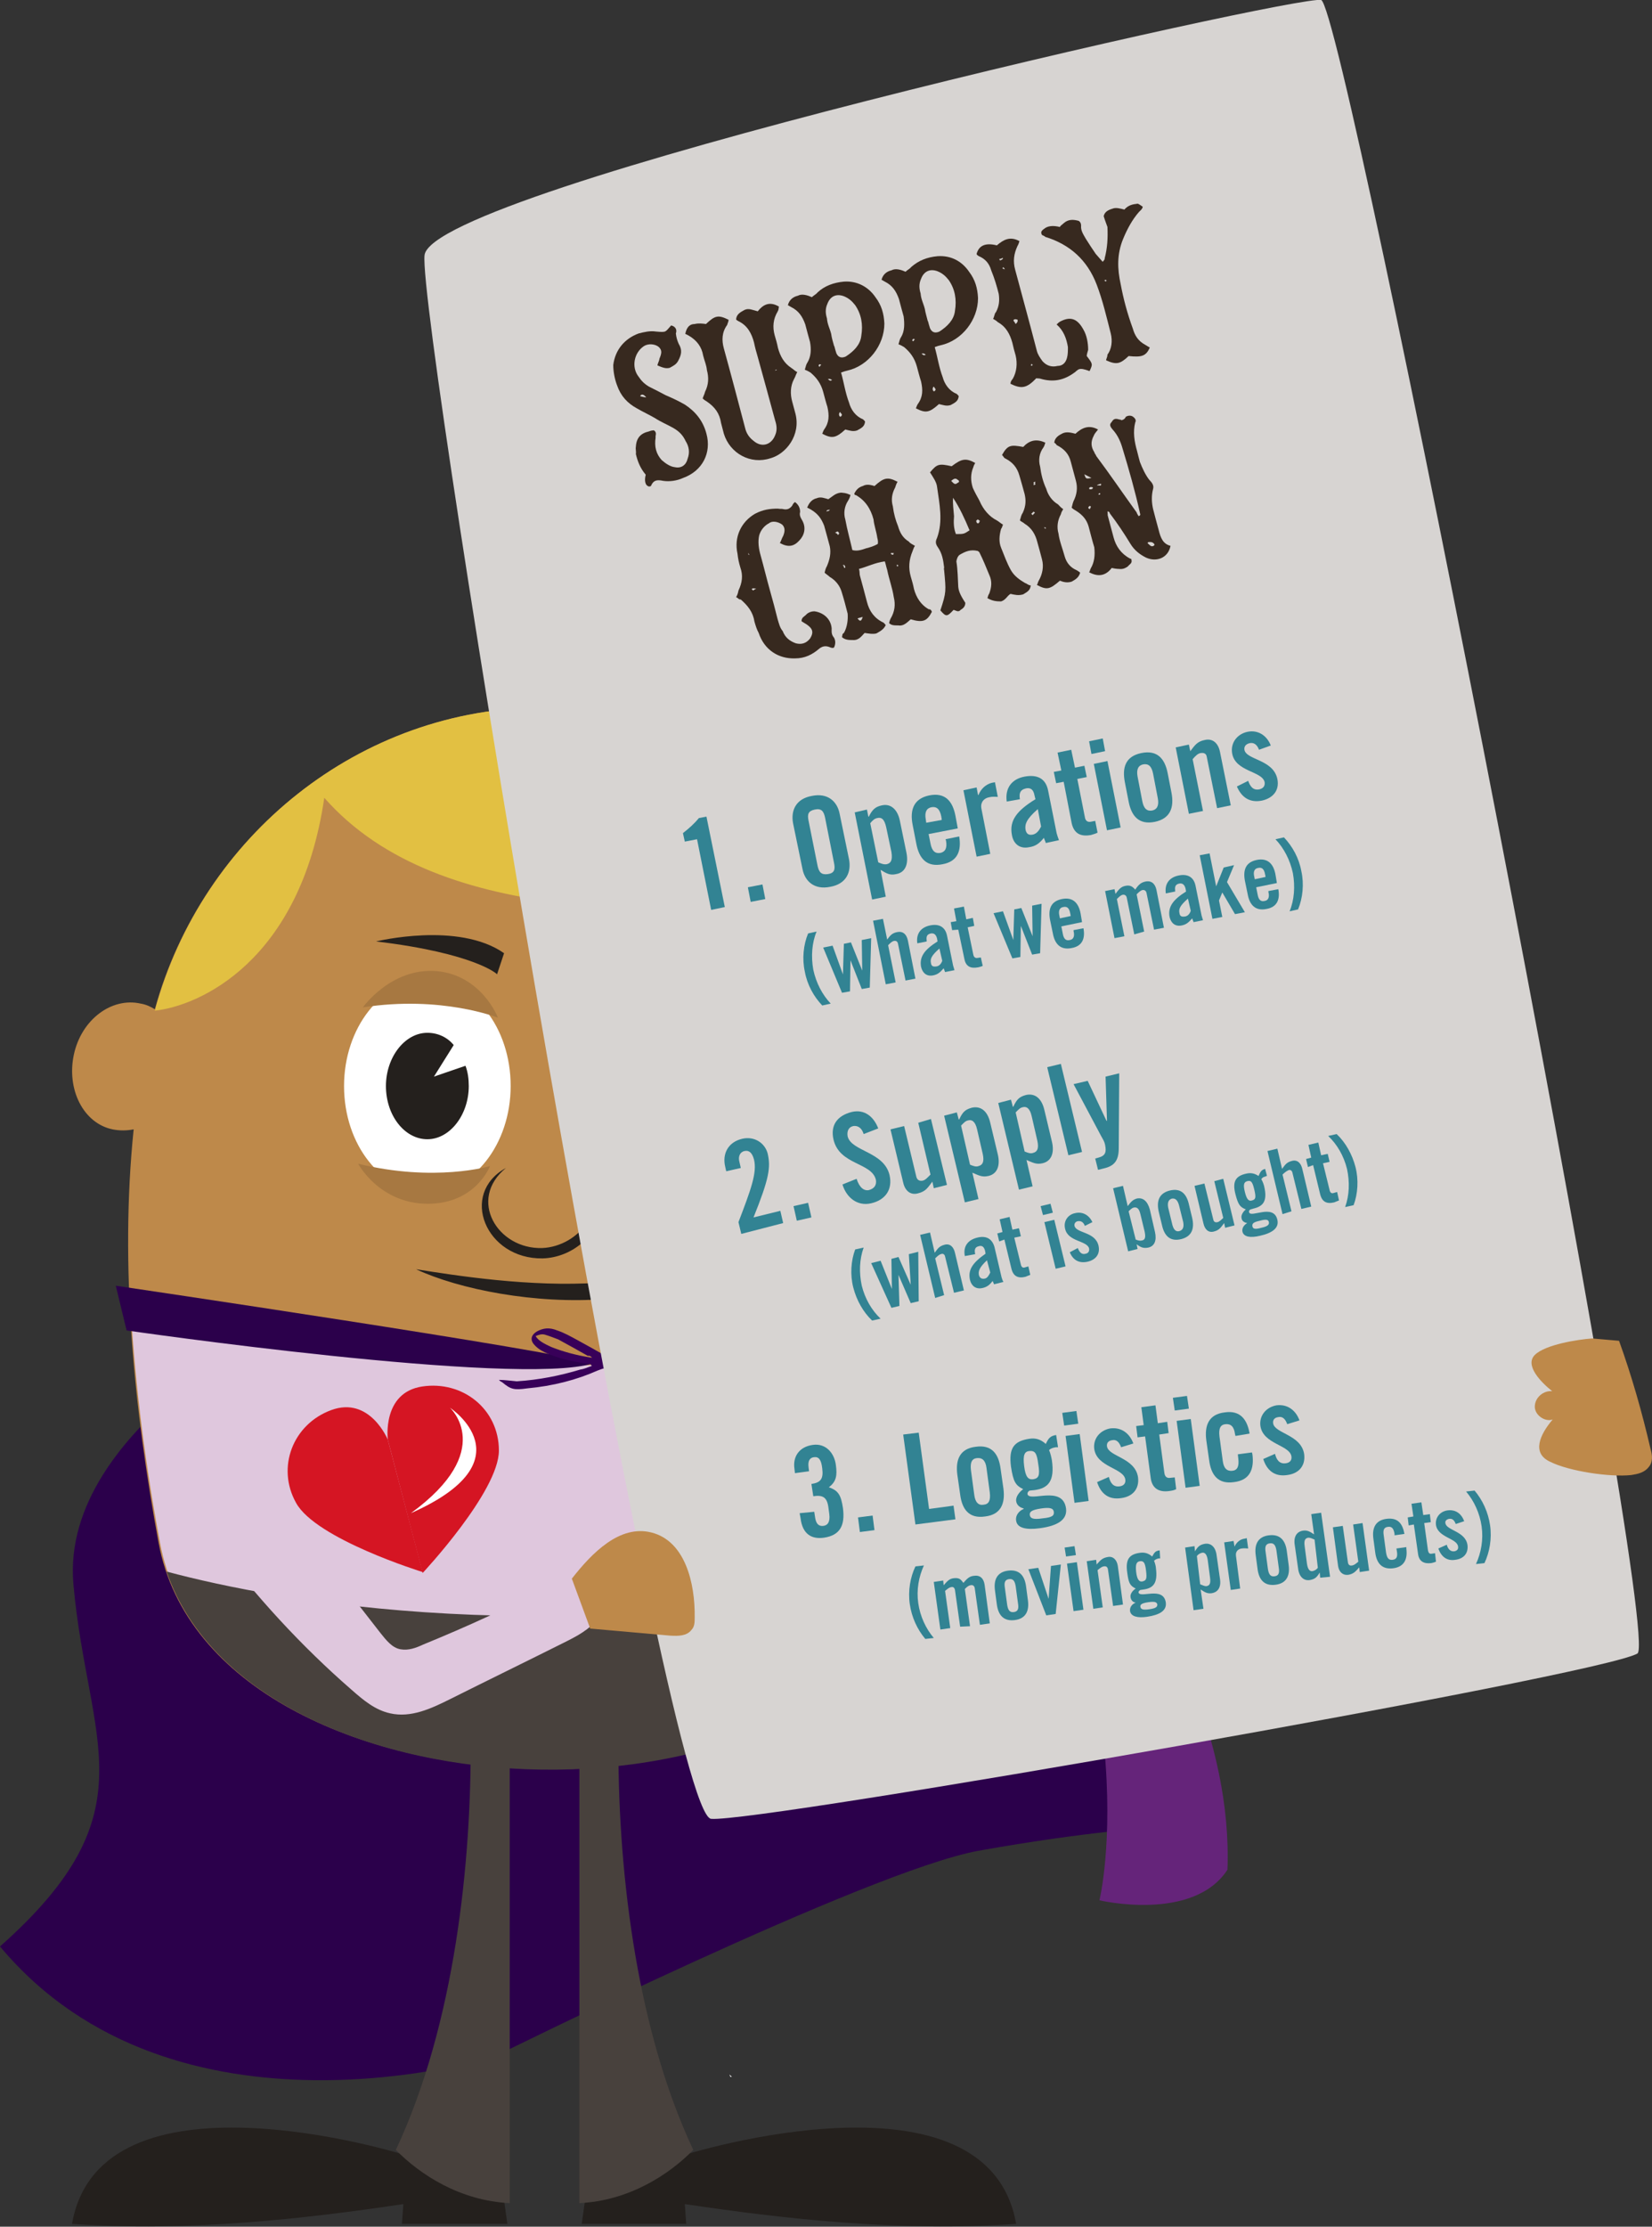<?xml version="1.0" encoding="utf-8"?>
<!-- Generator: Adobe Illustrator 23.0.3, SVG Export Plug-In . SVG Version: 6.00 Build 0)  -->
<svg version="1.1" id="Layer_1" xmlns="http://www.w3.org/2000/svg" xmlns:xlink="http://www.w3.org/1999/xlink" x="0px" y="0px"
	 width="351px" height="472.8px" viewBox="0 0 351 472.8" style="enable-background:new 0 0 351 472.8;" xml:space="preserve">
<rect x="0" y="0" width="351" height="472.8" fill="#333333" stroke="none"/>
<style type="text/css">
	.st0{fill:#2B004B;}
	.st1{fill:#FFFFFF;}
	.st2{fill-rule:evenodd;clip-rule:evenodd;fill:#BE894A;}
	.st3{fill-rule:evenodd;clip-rule:evenodd;fill:#DFC7DD;}
	.st4{fill-rule:evenodd;clip-rule:evenodd;fill:#48413D;}
	.st5{fill-rule:evenodd;clip-rule:evenodd;fill:#E2C042;}
	.st6{fill-rule:evenodd;clip-rule:evenodd;fill:#FFFFFF;}
	.st7{fill:#24201D;}
	.st8{fill-rule:evenodd;clip-rule:evenodd;fill:#24201D;}
	.st9{fill-rule:evenodd;clip-rule:evenodd;fill:#A77841;}
	.st10{fill:#DFC7DD;}
	.st11{fill:#D51523;}
	.st12{fill-rule:evenodd;clip-rule:evenodd;fill:#2B004B;}
	.st13{fill:#380059;}
	.st14{fill:#65247A;}
	.st15{fill-rule:evenodd;clip-rule:evenodd;fill:#D7D4D2;}
	.st16{enable-background:new    ;}
	.st17{fill:#37291F;}
	.st18{fill:#328393;}
</style>
<g>
	<g>
		<g>
			<path class="st0" d="M63.7,278.7c0,0-51.1,24-48.1,57.7S32.4,384.6,0,413.3c37.2,44.5,105,23.4,105,23.4s79.4-39.4,102.8-43.7
				c23.4-4.2,38-5,38-5s-15.2-88.8-61.6-111.5C157,300.2,63.7,278.7,63.7,278.7"/>
			<path class="st1" d="M155,440.5c0.2,0.2,0.3,0.3,0.5,0.5c-0.2,0-0.2,0-0.3,0C155.2,440.9,155,440.7,155,440.5"/>
			<path class="st2" d="M115.8,150.2c39.9,0,72.9,28,82.9,64.6c1-0.7,2.2-1.2,3.3-1.5c6.2-1.3,12.5,3.5,14.2,10.8
				c1.7,7.3-2,14.3-8.2,15.9c-1.5,0.3-3.2,0.3-4.7-0.2c3.8,29.7,2.3,61.9-5.2,90.1c-16.7,63.2-153,59.4-164.4-2.3
				c-5.2-28.2-8.3-58.7-5.3-87.8c-1.5,0.3-3,0.3-4.5,0c-6.2-1.3-9.8-8.5-8.2-15.9s8-12.2,14.2-10.8c1.2,0.2,2.2,0.7,3,1.2
				C43,177.6,76.4,150.2,115.8,150.2"/>
			<path class="st3" d="M205.4,279.7c-0.5,17.2-2.8,34.4-7,50.2c-16.7,63.2-153,59.4-164.4-2.3c-3-15.9-5.2-32.5-6.2-49.2
				C44.7,283.7,110.6,300.9,205.4,279.7"/>
			<path class="st4" d="M196.7,334.7c-21.4,56.4-142.7,53.4-161.3-1C59.4,340.1,117.3,350.8,196.7,334.7"/>
			<path class="st5" d="M32.9,214.6c9.3-1,30.9-10.3,36-45.2c25,28.4,75.4,23.5,109.5,24c2.3,6.3,8.8,18.2,20.2,21.4
				c-10-36.5-43-64.6-82.9-64.6C76.4,150.2,42.9,177.6,32.9,214.6"/>
			<path class="st6" d="M90.8,208.1c-9.8,0-17.7,10.2-17.7,22.5c0,12.5,8,22.5,17.7,22.5c9.8,0,17.7-10.2,17.7-22.5
				C108.5,218.1,100.6,208.1,90.8,208.1"/>
			<path class="st7" d="M123,249.3c7.2,6.7,0,15.4-7.8,15.7c-9.5,0.3-15.9-10.3-7.7-17c-10,5.5-4.3,19.4,7.8,19.2
				c6.5-0.2,11.8-5.2,12.2-10.2C127.5,254.1,126.5,250.5,123,249.3"/>
			<path class="st8" d="M87.9,458.2c-3.8-1.5-66.6-20.2-72.6,14c24.7,1.8,50.4-1.2,70.4-4.2l-0.3,4.2h22.4l-1.3-9.2L87.9,458.2z"/>
			<path class="st4" d="M108.5,369.1h-8.5c0.2,26-3.3,60.6-15.9,87.4c5.2,5.3,13.7,10.8,24.2,11.3v-98.8H108.5z"/>
			<path class="st8" d="M143.5,458.2c3.8-1.5,66.4-20.2,72.4,14c-24.7,1.8-50.4-1.2-70.4-4.2l0.3,4.2h-22.2l1.3-9.2L143.5,458.2z"/>
			<path class="st4" d="M123.1,369.1h8.3c-0.2,26,3.3,60.6,15.9,87.4c-5.2,5.3-13.7,10.8-24.2,11.3V369.1z"/>
			<path class="st8" d="M90.8,219.3c-4.8,0-8.8,5.2-8.8,11.3c0,6.3,4,11.3,8.8,11.3c4.8,0,8.8-5.2,8.8-11.3c0-1.5-0.2-3-0.7-4.3
				l-6.7,2.3l4.2-6.7C95.1,220.3,93.1,219.3,90.8,219.3"/>
			<path class="st8" d="M151,212.4c0,0-16.2-7.7-27.2-2.8l1.2,9.3C125,218.9,129.8,210.8,151,212.4"/>
			<path class="st7" d="M121.5,235.1c7.2-15.5,27.9-15,35.5-0.2C154.8,215.8,122.5,213.4,121.5,235.1"/>
			<path class="st7" d="M160.3,255.5l-2.3-1.2c-6,25.2-52.7,17.9-69.6,15.2C106.5,278,153.8,282.5,160.3,255.5"/>
			<path class="st7" d="M152.7,255.5c6-1.7,9,1.3,11.3,4.5C163.7,252.5,156.7,251,152.7,255.5"/>
			<path class="st9" d="M104.1,247.6c0,0-11.7,3.5-28-0.5c0,0,4.5,8.5,14.8,8.5C101.1,255.6,104.1,247.6,104.1,247.6"/>
			<path class="st9" d="M105.8,216.1c0,0-12-4.8-28.7-2.2c0,0,6-8.5,15.7-7.7C102.4,207.1,105.8,216.1,105.8,216.1"/>
			<path class="st8" d="M79.9,199.9c0,0,17.5-4.3,27.2,2.5l-1.5,4.5C105.8,206.9,100.9,202.4,79.9,199.9"/>
			<path class="st10" d="M192.5,287.7c12.7,22.2,23.2,29-11.3,46.9c3,3.8,4.8,4.5,9.5,11.2c39.7-21.7,36.9-39.4,10.2-63.4
				L192.5,287.7z"/>
			<path class="st11" d="M82.4,305.7c0,0-3.8-9.3-12-6.3c-8.2,3-11.7,12.2-7.5,19.7c4.2,7.7,26.9,14.7,26.9,14.7"/>
			<path class="st11" d="M82.4,305.7c0,0-1.3-10,7.3-11.3S106,299.2,106,308c0,8.7-16.2,26-16.2,26"/>
			<path class="st1" d="M95.6,298.9c0,0,17,11.2-8.3,22.4C105.6,308,95.6,298.9,95.6,298.9"/>
			<path class="st12" d="M205.9,282.5l2.3-9.5l-71.7,16.7C138.5,292.7,205.9,282.5,205.9,282.5"/>
			<path class="st12" d="M26.9,282.5l-2.3-9.5c0,0,94.8,14,101.4,16.5C109.8,294.5,26.9,282.5,26.9,282.5"/>
			<path class="st13" d="M106,293c0.2,0.2,0.3,0.3,0.7,0.5c1.8,1.5,2.5,1.7,5.3,1.3c5.5-0.5,10.5-1.8,15-3.8
				c1.2-0.5,2.2-0.7,3.5-0.7c0.3,0,0.5,0,1,0c4.8,2.8,8.5,6.2,10.8,10c1.3,0,2.5,0.2,3.8,0.2c-2.7-4.2-6.5-7.7-12.2-10.7
				c1.7-0.2,3.2-0.2,4.5-0.3c3-0.3,5.5-1.2,7.5-2.5c1.8-1.2,1.3-2.8-0.8-3.7c-0.8-0.3-1.7-0.3-2.5-0.2c-2.5,0.3-4.7,1.3-6.7,2.2
				c-1,0.5-2,1-2.8,1.5c-1.8,0.8-1.8,0.8-4.3,1.2c-2-1.2-4-2.3-6.2-3.5c-1.3-0.7-2.7-1.5-4.2-2c-1.7-0.7-3-0.5-4.3,0.2
				c-1.2,0.7-1.5,1.7-0.7,2.7c1,1.2,2.3,1.8,4.2,2.5c2.2,0.8,4.7,1.3,7.3,1.7c0.2,0,0.5,0,0.7,0.2c0,0,0,0.2,0.2,0.2
				c-0.8,0.3-1.7,0.7-2.5,0.8c-4.3,1.3-8.8,2.2-13.5,2.5C108.6,293.2,107.3,293,106,293 M125.8,288.3c-3.3-0.5-6.2-1.3-8.7-2.3
				c-1.5-0.7-2.7-1.3-3.3-2.3c0.7-0.3,1.3-0.5,2-0.3c1,0.3,2,0.7,2.8,1c2.2,1.2,4.2,2.3,6.3,3.5C125.3,287.8,125.5,288,125.8,288.3
				 M133.5,288.5c2.7-1.2,5.2-2.5,8-3.3c0.8-0.2,1.7-0.3,2.5-0.5c0.8-0.2,1.7,0,2.7,0.3C144.3,286.8,137.3,288.8,133.5,288.5"/>
			<path class="st14" d="M205.4,287.2c0,0,57.4,55.2,55.4,109.8c-7.3,11.2-27.2,6.5-27.2,6.5S245.6,354.6,205.4,287.2"/>
			<path class="st15" d="M347.9,351.1c5.5-3.2-62.2-349.9-67.2-351.1c-4.8-1.2-189,40.2-190.5,54.2s51.1,331.4,60.9,332
				C160.8,387.1,339.9,355.8,347.9,351.1"/>
			<path class="st3" d="M39.4,294c9,11.5,32.5,41.2,41.4,52.7c1.2,1.5,2.5,3.2,4.3,3.5c1.7,0.3,3.3-0.3,4.8-1
				c9.3-3.8,18.5-8,27.5-12.7c2.7-1.3,6.2-2.8,8.7-1.2c2.7,1.7,2.7,5.7,1,8.2s-4.7,4-7.3,5.3c-8,4-16.2,8-24.2,12c-4,2-8.3,4-12.7,3
				c-3.2-0.7-5.7-2.8-8.2-5c-10.7-9.3-20.4-19.9-28.9-31.2"/>
			<path class="st2" d="M121.5,335.2c4.3-5.5,10.2-11.5,16.9-9.8c7.2,1.8,9.3,10.8,9.2,18c0,1,0,2-0.7,2.7c-1,1.3-2.8,1.3-4.5,1.2
				c-5.7-0.5-11.3-1-17-1.5"/>
		</g>
		<g class="st16">
			<path class="st17" d="M137.2,100.8c-1.1-1.3-1.7-2.7-2.1-4.4c0.1-0.5-0.1-1.1,0-1.5c0.1-1.9,1-2.9,2.8-3.3
				c0.2-0.1,0.6-0.2,0.8-0.2c0.2-0.1,0.4,0.1,0.4,0.1c0.5,0.5,0.1,1,0.2,1.4c-0.3,1.9,0.1,3.5,1.3,4.8c0.8,0.7,1.8,1.4,2.8,1.5
				c1.4,0.3,2.4-0.5,2.7-1.8c0.5-1.3,0.3-2.6-0.4-3.7c-0.6-1.3-1.4-2.1-2.6-2.8c-1.2-0.7-2.7-1.3-3.9-2.1c-1.2-0.7-2.7-1.4-3.9-2.1
				c-2-1.1-3.4-2.6-4.2-4.9c-0.5-1.3-0.8-2.9-0.8-4.3c0.4-3.2,2.4-5.6,5.4-6.7c1.2-0.3,2.4-0.6,3.7-0.4c2.3,0.2,1.9,0.1,3.2-1.3
				c0.9,0.2,1.3,0.9,1,1.7c0.1,0.9,0.3,1.5,0.6,2.2c0.8,1.3,0.6,2.3-0.1,3.6c-0.4,0.8-1.1,1.1-1.8,1.5c-0.8,0.2-1.4,0-2.6-0.5
				c0-0.4,0.4-1,0.4-1.4c0.5-1.2,0.6-1.8-0.1-2.5c-0.8-0.7-2.3-0.8-3.2-0.2c-2.1,1.4-2.7,4.5-1.1,6.5c0.6,0.9,1.2,1.5,2.2,2.1
				c1.2,0.6,2.4,1.2,3.5,1.8c1.4,0.6,2.7,1.2,4.1,2c2.3,1.5,3.9,3.5,4.6,6.2c1.1,4-0.8,7.9-5,9.4c-1.3,0.6-2.9,0.8-4.2,0.6
				c-1.4-0.3-2.1-0.1-2.6,1.1c0,0-0.2,0.1-0.4,0.1C137,103.1,136.9,101.9,137.2,100.8z M136,84.1c0.2,0.1,0.7,0.2,1.3,0.3
				C136.8,83.7,136.3,83.6,136,84.1z"/>
			<path class="st17" d="M147.6,68.8c0.8-0.2,1.7-0.1,2.4,0c1.9-1.8,2.6-2,4.8-0.9c0,0.4-0.2,0.7-0.3,1.1c-1.1,1.5-1.2,3.2-0.7,5
				c1.6,5.8,3.1,11.5,4.6,17.2c0.3,1,0.9,1.8,1.7,2.4c1.7,1.5,3.8,0.9,4.6-1.2c0.4-0.9,0.4-1.9,0-3.1c-1.2-4.5-2.5-9.1-3.7-13.5
				c-0.3-1-0.6-2.1-0.8-3.1c-0.5-1.9-1.4-3.6-3.3-4.5c-0.2-0.1-0.5-0.3-0.5-0.4c0.1-1.1,0.9-1.5,1.8-2c0.9-0.4,1.6,0,2.8,0.3
				c1.1-1.4,2.5-2.2,4.5-1c-0.1,0.4,0,0.6-0.3,1.1c-0.9,1.5-1.1,3.2-0.6,5c0.3,1,0.5,1.7,0.7,2.7c0.5,1.8,1.3,3.2,2.8,4.2
				c0.5,0.3,0.8,0.7,1.3,0.9c-0.3,0.5-0.4,1-0.7,1.5c-0.8,1.5-0.8,3.2-0.4,4.7c0.2,0.8,0.5,1.8,0.7,2.6c1.2,4.6-2,8.6-5.3,9.5
				c-4.2,1.4-8.6-1-9.9-5.2c-0.2-0.8-0.4-1.5-0.6-2.3c-0.3-2-1.3-3.4-3.1-4.6c-0.2-0.1-0.5-0.3-0.8-0.6c0.1-0.4,0.4-0.9,0.5-1.4
				c0.8-1.6,0.8-3.1,0.4-4.6c-0.1-1.1-0.5-1.9-0.8-3.1c-0.3-1.8-1.3-3.2-3-4.2c-0.2-0.1-0.5-0.3-0.8-0.4
				C145.9,69.4,146.6,68.8,147.6,68.8z M164.8,78.5l-0.1,0.2c0.2-0.1,0.2-0.1,0.4-0.1C165,78.6,164.9,78.4,164.8,78.5z"/>
			<path class="st17" d="M180.4,85.5c0.4,1.5,1.4,2.9,2.9,3.5c0.3,0.2,0.3,0.3,0.5,0.5c-0.1,1.1-0.8,1.4-1.7,1.9
				c-0.9,0.3-1.6,0-2.5-0.2c-2,1.8-2.8,2-4.9,0.9c0.1-0.2,0.2-0.6,0.4-0.9c1.1-1.5,1.1-3,0.7-4.8c-0.3-0.9-0.6-2.1-0.9-3.2
				c-0.5-1.8-1.4-3-2.7-4.1c-0.5-0.3-0.7-0.4-1.2-0.6c0.2-0.7,0.3-1.2,0.6-1.6c0.7-1.2,0.8-2.7,0.5-4.3c-0.3-1.1-0.7-2.5-1-3.7
				c-0.6-1.7-1.4-2.9-3-3.7c-0.2-0.1-0.5-0.3-0.7-0.4c0.3-1.2,1.2-1.8,2.1-2c0.9-0.5,2.1-0.1,3,0.3c0.4-0.4,0.9-0.6,1.2-1
				c1.5-1.4,3.4-2.1,5.6-2.3c2.8-0.2,5.2,1.1,6.7,3.3c1.3,1.7,1.8,3.5,1.9,5.6c0,4.6-3.4,9-7.9,10c-0.4,0.1-0.8,0.2-1.3,0.4
				C179.3,81.2,179.6,83.4,180.4,85.5z M174,77.8c0,0,0.3,0.2,0.2-0.1c0.2-0.1,0.2-0.2,0.3-0.2c-0.3-0.2-0.3-0.2-0.4-0.1
				C173.9,77.4,173.9,77.7,174,77.8z M177.2,73.4l0.1,0.2c0.1,0.4,0.2,0.8,0.4,1.4c0.4,0.9,1.1,1.1,2,0.7c1.7-1.1,3.1-2.5,3.3-4.4
				c0.4-2.4,0-4.6-1.3-6.5c-0.7-0.9-1.4-1.5-2.4-1.9c-1.6-0.6-2.9,0-3.5,1.6c-0.5,1.1-0.4,2.1-0.1,3.1c0.1,1.3,0.6,2.1,0.9,3.3
				C176.7,71.7,177,72.7,177.2,73.4z M175.9,80.5c0.5,0.4,0.5,0.4,0.9,0.2C176.3,80.4,176.3,80.4,175.9,80.5z M178.7,87.8
				c-0.1-0.2-0.1-0.2-0.2-0.3c-0.2,0.1-0.3,0.5-0.2,0.7c0,0.1,0.2,0.3,0.2,0.3C178.9,88.4,179,87.9,178.7,87.8z"/>
			<path class="st17" d="M200.3,80.1c0.4,1.5,1.4,2.9,2.9,3.5c0.3,0.2,0.3,0.3,0.5,0.5c-0.1,1.1-0.8,1.4-1.7,1.9
				c-0.9,0.3-1.6,0-2.5-0.2c-2,1.8-2.8,2-4.9,0.9c0.1-0.2,0.2-0.6,0.4-0.9c1.1-1.5,1.1-3,0.7-4.8c-0.3-0.9-0.6-2.1-0.9-3.2
				c-0.5-1.8-1.4-3-2.7-4.1c-0.5-0.3-0.7-0.4-1.2-0.6c0.2-0.7,0.3-1.2,0.6-1.6c0.7-1.2,0.7-2.7,0.5-4.3c-0.3-1.1-0.7-2.5-1-3.7
				c-0.6-1.7-1.4-2.9-3-3.7c-0.2-0.1-0.5-0.3-0.7-0.4c0.3-1.2,1.2-1.8,2.1-2c0.9-0.5,2.1-0.1,3,0.3c0.4-0.4,0.9-0.6,1.2-1
				c1.6-1.4,3.4-2.1,5.6-2.3c2.9-0.2,5.2,1.1,6.7,3.3c1.3,1.7,1.8,3.5,1.9,5.6c0,4.6-3.4,9-7.9,10c-0.4,0.1-0.8,0.2-1.3,0.4
				C199.2,75.8,199.5,78,200.3,80.1z M193.9,72.4c0,0,0.3,0.2,0.2-0.1c0.2-0.1,0.2-0.2,0.3-0.2c-0.3-0.2-0.3-0.2-0.4-0.1
				C193.8,72.1,193.8,72.3,193.9,72.4z M197.1,68.1l0.1,0.2c0.1,0.4,0.2,0.8,0.4,1.4c0.4,0.9,1.1,1.1,2,0.7c1.7-1.1,3.1-2.5,3.3-4.4
				c0.4-2.4,0-4.6-1.3-6.5c-0.7-0.9-1.4-1.5-2.4-1.9c-1.6-0.6-2.9,0-3.5,1.6c-0.5,1.1-0.4,2.1-0.1,3.1c0.1,1.3,0.6,2.1,0.9,3.3
				C196.6,66.3,196.9,67.3,197.1,68.1z M195.8,75.1c0.5,0.4,0.5,0.4,0.9,0.2C196.2,75,196.2,75,195.8,75.1z M198.6,82.4
				c-0.1-0.2-0.1-0.2-0.2-0.3c-0.2,0.1-0.3,0.5-0.2,0.7c0,0.1,0.2,0.3,0.2,0.3C198.8,83,198.9,82.6,198.6,82.4z"/>
		</g>
		<g class="st16">
			<path class="st17" d="M215.2,80.4c0.8-1.4,1-3.2,0.6-4.9c-0.3-1-0.5-1.8-0.7-2.7c-0.5-1.8-1.3-3.4-3.1-4.4
				c-0.3-0.3-0.5-0.4-1-0.7c0.3-0.5,0.3-1.2,0.6-1.4c0.7-1.3,0.8-2.5,0.6-3.9c-0.4-1.6-0.9-3.3-1.6-5c-0.4-1.4-1.2-2.4-2.6-3
				c-0.2-0.1-0.5-0.3-0.5-0.5c0.5-1.8,1.9-2.4,4.3-1.8c1.4-1.2,2.8-2,4.8-0.9c-0.1,0.3-0.2,0.7-0.4,1c-0.8,1.7-1,3.3-0.5,5.1
				c1.5,5.6,3.1,11.4,4.6,17.2c0.2,0.8,0.7,1.5,1.2,2.2c0.9,1,2,1.3,3.2,1c1,0,1.7-0.6,2-1.7c0.2-0.7,0.2-1.5,0.2-2.3
				c-0.3-1.8-0.9-3.5-2.4-4.8c0.3-0.3,0.5-0.5,0.9-0.7c2.2-1.1,3.6-0.4,4.8,1.8c0.7,1.2,1,2.8,1,4.3c-0.1,0.4-0.3,0.9-0.3,1.3
				c1.3,1.7,1.3,1.7,0.6,3.2c-0.2-0.1-0.6-0.2-0.9-0.3c-0.7-0.2-1.3-0.3-1.8,0.2c-0.2,0.1-0.3,0.3-0.5,0.4c-2.3,1.7-4.6,2.1-7.3,1.3
				c-0.4-0.1-0.6,0-0.8-0.1c-2.1,2.2-3.2,2.3-5.5,1.2C214.7,81,214.9,80.8,215.2,80.4z M212.8,54.9c-0.1,0-0.4,0.1-0.5,0.1
				c0,0.1,0.2,0.3,0.2,0.3c0.2-0.1,0.4-0.1,0.6-0.4C213.1,54.9,213,54.6,212.8,54.9z M213.5,57.2l-0.1-0.2c0,0-0.2-0.2-0.2-0.3
				c0,0.1-0.2,0.2-0.2,0.2C213,57.1,213.3,57.1,213.5,57.2z M216.2,67.9c0.1,0-0.3-0.1-0.3-0.1c-0.4-0.1-0.8,0.2-0.4,0.5
				c0.1,0.2,0.2,0.3,0.3,0.5C216.1,68.5,216.3,68.3,216.2,67.9z M219.4,77.5c-0.1-0.2-0.1-0.2-0.3-0.2c0,0,0.1,0.2-0.2,0.3
				c0.2-0.1,0.3,0.1,0.3,0.1C219.4,77.5,219.4,77.5,219.4,77.5z"/>
		</g>
		<g class="st16">
			<path class="st17" d="M241.4,43.3c0.4-0.1,0.4-0.1,1.4,0.6c-0.1,0.5-0.4,0.7-0.8,1.1c-1.4,1.6-2.5,3.6-3.4,5.8
				c-1.3,3.2-1.2,6.3-0.5,9.5c0.6,3.2,1.4,6.2,2.6,9.5c0.4,1.4,1.1,2.6,2.6,3.4c0.3,0.2,0.5,0.3,1,0.6c-0.8,1.8-1.7,2.1-4.5,1.8
				c-1.8,1.7-2.6,1.9-4.8,0.9c0.1-0.5,0.3-0.7,0.3-1.2c0.9-1.2,1.1-2.9,0.7-4.5c-0.9-3.5-1.7-7-3-10.4c-2-5.2-5.7-8.5-10.9-10.1
				c-0.2-0.2-0.5-0.3-0.7-0.4c-0.5-0.8,0.2-1.1,0.7-1.5c0.8-0.5,1.9-0.5,3.1-0.2c0.1-0.3,0.5-0.5,0.8-0.8c1-0.9,2.1-0.8,3.2-0.5
				c0.3,0.2,0.5,0.5,0.5,1c-0.1,1.1,0.5,1.9,1,2.8c0.7,1.1,1.4,2.2,2.1,3.2c0.4,0.5,0.9,1,1.5,1.7c0.1-0.2,0.5-0.5,0.4-0.7
				c0.6-2.3,0.7-4.4,0.6-6.7c-0.2-0.6-0.5-1.3-0.8-2.3c0.2-0.9,0.9-1.3,1.9-1.6c0.7-0.3,1.7,0,2.5,0.2
				C239.5,43.8,240.3,43.4,241.4,43.3z M235.1,59.6l-0.1-0.2c-0.2,0.1-0.2,0.1-0.4,0.1c0.1,0.2,0.3,0.1,0.4,0.4
				C234.9,59.7,235.1,59.6,235.1,59.6z"/>
		</g>
		<g class="st16">
			<path class="st17" d="M170,108.7c-0.2,0.7,0.1,1.2,0.5,1.9c0.8,1.5,0.4,3.1-0.7,4.2c-1.1,1.2-2.3,1.5-4.1,0.5
				c0.3-0.5,0.4-1,0.7-1.5c0.5-1.2,0.3-1.9-0.2-2.4c-0.8-0.6-2.1-0.9-2.8-0.3c-1,0.5-1.8,1.5-2.1,2.6c-0.3,1.3-0.1,2.8,0.3,4.2
				c0.7,2.5,1.3,5,2,7.5c0.6,2.1,1.1,4,1.6,6c0.3,1,0.5,1.9,1.1,2.6c0.5,1.3,1.4,2.1,2.8,2.6c1.2,0.3,2.2,0,3-1
				c0.7-1.1,0.7-1.9-0.3-2.7c-0.3-0.3-1.1-0.7-1.5-1c0-0.8,0.6-1,0.9-1.3c0.5-0.6,1.3-0.8,1.8-0.8c1.7,0.2,3.5,1.4,3.7,3.6
				c0,0.7-0.1,1.3,0.5,2c0.3,0.5,0.4,1.3,0,2.1c-0.2,0.1-0.4,0.1-0.7,0c-0.9-0.4-1.6-0.4-2.4,0.2c-1.5,1.3-3.1,2.1-5.2,2.1
				c-3.5,0.1-6.5-1.8-7.7-5.4c-0.4-0.7-0.7-1.7-0.9-2.4c-0.3-2-1.4-3.4-2.9-4.7c-0.5,0-0.5-0.3-1-0.5c0.3-0.5,0.4-0.9,0.5-1.4
				c0.8-1.7,1-3.2,0.4-4.9c-0.3-1-0.5-1.9-0.6-2.9c-0.8-3.6,0.8-6.8,3.7-8.5c1.7-0.9,3.2-1.1,4.9-1.1c0.4,0.1,0.8,0,1.1,0.1
				c0.9,0.2,1.4-0.1,1.9-0.7c0.1-0.2,0.2-0.5,0.6-0.8C169.6,107.1,170,107.8,170,108.7z M159,117.7c0,0,0.1,0.2,0.2,0.1l-0.1-0.2
				c-0.1-0.2-0.1-0.2-0.1-0.2C159,117.5,159,117.7,159,117.7z M159.8,125c0,0,0,0-0.1,0.2c0.2-0.1,0.3,0.2,0.3,0.2
				c0.2-0.1,0.3-0.3,0.7-0.4C160.1,124.9,159.9,124.9,159.8,125z"/>
			<path class="st17" d="M182.5,120.8c0.2,0.6,0.1,1.1,0.2,1.4c0.5,1.8,1,3.7,1.5,5.6c0.5,2,1.6,3.5,3.5,4.4
				c0.3,0.2,0.3,0.4,0.5,0.5c-0.4,0.9-1.1,1.3-2,1.8c-0.8,0.2-1.7,0-2.5-0.1c-0.6,0.6-1.2,1.6-2.5,1.5c-0.8,0-1.6,0-2.3-0.6
				c0.1-0.4,0-0.7,0.4-0.9c0.7-1.2,0.9-2.8,0.8-4.1c-0.4-1.6-0.8-3.1-1.3-4.7c-0.4-1.3-1.3-2.4-2.5-3.1c-0.3-0.3-0.8-0.6-1.1-0.9
				c0.1-0.4,0.2-0.9,0.5-1.4c0.6-1.4,0.9-2.8,0.6-4.2c-0.4-1.5-0.8-3-1.2-4.4c-0.6-1.5-1.3-2.5-2.8-3.4c-0.2-0.1-0.5-0.3-0.8-0.4
				c0.4-1.1,1.1-1.8,2-2c0.9-0.4,1.7,0,2.5,0.2c0.9-0.6,1.5-1.3,2.7-1.4c0.7,0.1,0.9,0,2,0.5c-0.1,0.4-0.2,0.7-0.5,1.2
				c-0.8,1.2-1,2.7-0.6,4c0.4,2.2,1,4.3,1.5,6.5c1.1,0.3,2.1-0.1,3-0.4c0.8-0.2,1.5-0.4,2.4-0.9c0.1-0.5,0-0.9-0.1-1.3
				c-0.2-1.4-0.7-2.7-0.8-3.9c-0.6-2.3-1.8-4.1-3.8-5.2c-0.2,0.1-0.2-0.1-0.3-0.3c0.4-0.7,0.8-1.3,1.8-1.6c0.9-0.5,1.8-0.2,2.5,0
				c2-1.8,2.8-2,4.9-0.9c-0.3,0.5-0.4,0.9-0.5,1.2c-0.7,1.3-0.9,2.6-0.5,4c0.2,1.6,0.6,3,1.1,4.2c0.4,1.4,1,2.5,2.3,3.3
				c0.3,0.4,0.8,0.6,1.3,0.9c-0.3,0.4-0.4,0.9-0.5,1.1c-0.8,1.9-0.9,3.6-0.4,5.4c0.3,1,0.5,1.7,0.7,2.7c0.5,1.8,1.5,3.4,3.2,4.3
				c0.2-0.1,0.4,0.1,0.5,0.3c0,0,0,0,0.1,0.2c-1,1.9-1.8,2.4-4.5,1.6c-0.7,0.6-1.5,1.5-2.6,1.3c-0.9,0-1.5,0-2-0.5
				c0.1-0.4,0.2-0.7,0.3-0.9c0.9-1.5,1.1-3,0.7-4.6c-0.3-2-1-3.8-1.4-5.8c-0.2-0.6-0.3-1.2-0.5-1.8
				C185.8,119.5,184.4,120.3,182.5,120.8z M176.2,108.4c0,0,0,0,0.1-0.2c-0.1,0-0.3,0.1-0.5,0.1c0,0-0.2,0.1-0.2,0.3
				C175.9,108.5,176.1,108.5,176.2,108.4z M178,113.6c0.2-0.1,0.3-0.3,0.3-0.3c-0.1-0.2-0.1-0.4-0.3-0.4c-0.1-0.2-0.2,0.1-0.6,0.2
				C177.7,113.2,178,113.4,178,113.6z M178.9,119.9c0,0,0.1,0.2,0.3,0.2c0.1,0.2,0.1,0.2,0.1,0.4c0,0,0.1,0,0.2,0.1
				c0.1,0,0.1-0.2,0.1-0.2c-0.1-0.4-0.3-0.6-0.6-0.3C179,120.2,179,120.2,178.9,119.9z M183.3,131c-0.4,0.1-0.8,0.2-1.1,0.3
				C182.7,132,183,132,183.3,131z M189.4,117.4c-0.2,0.1-0.1,0.2-0.1,0.2c0.1,0.2,0.2,0.1,0.5,0.2c0,0,0-0.1,0.1-0.4
				C189.7,117.5,189.4,117.4,189.4,117.4z M190.5,119.9c0,0,0.1,0.2,0.1,0.4l0.2-0.1l0.1-0.2C190.8,120.1,190.7,119.9,190.5,119.9z"
				/>
			<path class="st17" d="M202.2,99c2.1-1.6,3-1.8,5-0.7c-0.1,0.2-0.3,0.5-0.4,0.9c-0.6,1.4-0.6,2.9-0.1,4.4c0.4,0.9,0.9,1.8,1.4,2.7
				c0.8,1.9,2.1,3.4,3.7,4.2c0.5,0.3,0.8,0.6,1.3,0.9c-0.1,0.2-0.2,0.7-0.4,0.9c-0.4,1.4-0.5,2.8,0,4c0.7,1.7,1.2,3.2,2.1,4.8
				c0.7,1.2,1.8,2,3,2.7c0.4,0.1,0.7,0.5,1.2,0.5c-0.1,1.1-0.8,1.4-1.6,1.9c-1,0.3-1.8,0.1-2.7-0.1c-0.7,0.4-1,1.3-2,1.6
				c-1,0-1.9-0.1-2.9-0.7c0.1-0.4,0.2-0.7,0.4-1c0.5-1.4,0.6-2.6,0-3.9c-0.7-1.7-1.3-3.2-2.1-4.8c-0.1-0.2-0.3-0.2-0.3-0.3
				c-1.6-0.4-2.7,0.1-3.9,0.8c-0.4,0.3-0.6,0.8-0.7,1.4c0.3,1.8,0.3,3.7,0.4,5.4c0.1,1.2,0.8,2.3,1.5,3.4c0,0.8-0.5,1.2-1,1.5
				c-0.5,0.6-1,0.1-1.5,0c-1.4,1.5-1.6,1.5-2.8,0.1c1.3-3.9,1.2-4.1,0.8-8.5c0-0.1-0.1-0.3,0-0.6c-0.2-1.6-0.4-3-1.4-4.4
				c-0.4-0.6-0.5-1.1-0.1-1.9c1.3-3.6,0.5-7.2,0-10.8c-0.1-1-0.8-2-1.5-3.1C199.1,98.5,199.5,98.4,202.2,99z M203.5,102.5
				c0.4-0.1,0.3-0.5,0-0.6c-0.5-0.5-0.9-0.2-1.4,0.2C202.8,102.9,203,102.9,203.5,102.5z M202.5,105.7c-0.1,1.3,0.1,2.5,0.2,3.9
				c-0.1,1.3-0.1,2.5,0.4,3.8c1.7,0,1.7,0,2.9-0.8C205,110.2,203.9,107.8,202.5,105.7z M207.7,110.3l-0.3,0.3
				c0.1,0.4,0.2,0.6,0.5,0.5c0.2-0.1,0.1-0.2,0.3-0.5C208,110.5,207.9,110.3,207.7,110.3z"/>
			<path class="st17" d="M217.4,94.9c1.3-1.4,2.8-1.8,4.7-0.9c-0.1,0.3-0.2,0.7-0.4,1c-0.9,1.2-1.1,2.7-0.7,4.1
				c0.2,1.6,0.6,3.2,1.3,4.7c0.4,1.4,1.3,2.6,2.5,3.3c0.3,0.3,0.6,0.7,1.1,1c-0.3,0.5-0.4,0.7-0.5,1.1c-0.7,1.3-0.9,2.7-0.5,4.1
				c0.2,1.6,0.9,3.3,1.3,4.8c0.4,1.4,1.2,2.4,2.6,3c0.3,0.2,0.5,0.3,0.7,0.5c-0.3,1.1-1.1,1.5-1.8,1.9c-0.9,0.3-1.8,0.1-2.5-0.2
				c-2.2,1.9-2.8,2-4.9,0.9c0.2-0.2,0.2-0.6,0.4-0.9c0.8-1.4,1.1-3,0.7-4.5c-0.3-1.2-0.7-2.6-1-3.7c-0.4-1.6-1.2-3-2.7-3.9
				c-0.3-0.3-0.7-0.4-1-0.7c0.2-0.7,0.3-1.2,0.6-1.6c0.7-1.5,0.7-2.7,0.4-4c-0.4-1.4-0.7-2.6-1.1-3.9c-0.5-1.8-1.5-2.9-3.1-3.7
				c-0.2-0.1-0.3-0.4-0.6-0.7C214.1,94.5,214.7,94.4,217.4,94.9z M219.9,108.9c-0.1-0.2-0.2-0.1-0.3-0.3c-0.1,0.2-0.3,0.3-0.5,0.5
				c0,0,0.2,0.1,0.3,0.3C219.6,109.2,219.7,109,219.9,108.9z M219.6,102.4c0.1,0.2,0,0.4,0,0.6c0.1,0,0.4-0.1,0.4-0.1
				c-0.1-0.2-0.1-0.4,0-0.6C219.8,102.3,219.8,102.3,219.6,102.4z M222,111.9l-0.2,0.2c0.2-0.1,0.3,0.2,0.3,0.2s0.1,0,0.1-0.3
				C222.2,112,222,112.1,222,111.9z"/>
			<path class="st17" d="M232.4,92.5c-0.7,1.3-0.6,2.4,0.1,3.5c0.1,0.4,0.4,0.6,0.4,0.8c3,4,5.7,8,8.6,12c0.1,0.4,0.3,0.5,0.4,0.8
				c0.6-0.2,0.3-0.5,0.3-0.7c-1-4.5-2.3-9.1-3.7-13.7c-0.4-1.4-1-2.8-2.1-4c-0.6-0.7-0.7-1.1-0.2-1.6c0.4-0.7,0.8-0.8,1.7-0.5
				c0.2-0.1,0.3,0.2,0.5,0.1c0.4-0.1,0.7-0.4,0.8-0.7c0.5-0.3,1-0.3,1.4-0.1c0.5,0.3,0.9,0.8,0.6,1.3c-0.5,2-0.2,4,0.4,6.1
				c0.2,0.8,0.4,1.6,0.6,2.3c0.5,1.3,1.2,2.8,2,3.8c0.6,0.6,1,1.2,0.8,1.9c-0.4,1.5-0.3,3,0,4.3c0.4,1.5,0.8,3.1,1.2,4.5
				c0.4,1.6,0.9,2.9,2.5,3.3c-0.5,2.6-3,3.5-5.2,2.5c-1.4-0.7-2.5-1.6-3.3-2.9c-1.4-2.3-2.8-4.4-4.4-6.5c0-0.1-0.1-0.4-0.5-0.4
				c0.1,0.4,0,0.8,0.1,1c0.4,1.6,0.8,2.9,1.2,4.5c0.5,1.9,1.6,3.5,3.5,4.5c0.3,0.1,0.3,0.1,0.3,0.3c0.2,0.7-0.4,0.9-0.8,1.4
				c-0.6,0.4-1.1,0.6-1.9,0.5c-0.4,0-1.1-0.1-1.5-0.2c-1.2,1.6-2.8,2-4.8,0.9c0.2-0.2,0.2-0.6,0.4-0.9c0.7-1.2,0.9-2.7,0.7-4.4
				c-0.4-1.3-0.8-2.9-1.2-4.4c-0.4-1.4-1.2-2.4-2.6-3.3c-0.2-0.1-0.7-0.4-1-0.7c0.1-0.5,0.3-1.2,0.4-1.4c0.7-1.4,0.9-2.8,0.5-4.3
				c-0.4-1.4-0.7-2.7-1.1-4.1c-0.4-1.6-1.4-2.7-3-3.5c-0.1-0.2-0.3-0.4-0.5-0.5c0.1-1.1,1-1.6,1.8-2c0.9-0.4,1.9-0.1,2.7,0.1
				c1.3-1.2,2.8-2,4.8-0.9C232.8,91.8,232.5,92.2,232.4,92.5z M231.9,101.5c-0.5-0.3-1-0.5-1.5-0.8
				C230.7,101.7,230.7,101.7,231.9,101.5z M231.4,107.5l-0.2,0.3c0.1,0.2,0.3,0.3,0.3,0.3c0.2-0.1,0.1-0.2,0.3-0.5
				C231.6,107.4,231.6,107.4,231.4,107.5z M231.4,103.7c0,0,0,0,0.1,0.2c0.4,0,0.7,0,0.7-0.4C232,103.4,231.5,103.3,231.4,103.7z
				 M233.2,103.1c0.2-0.1,0.4,0,0.6,0c0.2-0.1,0.2-0.2,0.1-0.4c-0.2,0.1-0.4,0.1-0.6,0.2l-0.2,0.1L233.2,103.1z M233.7,105l0.1-0.2
				l-0.2-0.1c-0.2,0.1-0.2,0.3-0.2,0.3C233.4,105.1,233.7,105,233.7,105z M245.1,115.9c0,0,0.2-0.1,0.2-0.3
				c-0.4-0.6-0.8-0.5-1.3-0.5c0,0,0,0-0.2,0.2C244.5,116,244.7,116.1,245.1,115.9z"/>
		</g>
		<g class="st16">
			<path class="st18" d="M148.1,178.2l-2.6,0.5l-0.4-1.8c1.3-1,2.5-2.1,3.4-3.2l1.6-0.3l3.9,19.2l-2.9,0.6L148.1,178.2z"/>
			<path class="st18" d="M159.5,191.5l-0.6-3.1l3.1-0.6l0.6,3.1L159.5,191.5z"/>
			<path class="st18" d="M168.5,174.8c-0.5-2.7,0.6-5.2,4-5.8c3.4-0.7,5.4,1.2,5.9,3.8l2,9.7c0.5,2.7-0.6,5.2-4,5.8
				c-3.4,0.7-5.4-1.2-5.9-3.8L168.5,174.8z M173.7,183.8c0.3,1.4,0.8,2,2.2,1.8s1.6-1,1.3-2.4l-1.9-9.6c-0.3-1.4-0.8-2-2.2-1.7
				s-1.6,1-1.3,2.4L173.7,183.8z"/>
			<path class="st18" d="M184.2,171.9l0.3,1.5l0.1,0c0.7-1.4,1.3-2.1,2.8-2.4c1.8-0.4,3.3,0.8,3.8,3.3l1.4,6.8
				c0.5,2.6-0.4,4.2-2.2,4.5c-1.3,0.3-2-0.1-3.3-0.9l1.1,5.7l-2.9,0.6l-3.7-18.5L184.2,171.9z M186.6,183.1c0.7,0.3,1.2,0.5,1.8,0.4
				c0.8-0.2,1.3-0.7,1-2.6l-1.1-5.2c-0.4-1.9-1.1-2.2-1.9-2c-0.6,0.1-1,0.5-1.5,1.1L186.6,183.1z"/>
			<path class="st18" d="M203.5,175.9l-6.2,1.2l0.4,2c0.3,1.6,1,2.2,2.1,2c1-0.2,1.5-1,1.2-2.6l-0.1-0.3l2.9-0.6
				c0.5,3-0.3,5.3-3.5,5.9c-3.4,0.7-5-1.2-5.6-4.3l-0.8-4.1c-0.6-3.1,0.2-5.5,3.5-6.2c3.4-0.7,5,1.2,5.6,4.3L203.5,175.9z
				 M200.1,174.1l-0.1-0.7c-0.3-1.6-1-2.2-2.1-2c-1,0.2-1.5,1-1.2,2.6l0.1,0.7L200.1,174.1z"/>
			<path class="st18" d="M207.5,181.9l-2.8-14.1l2.8-0.6l0.3,1.6l0.1,0c0.5-1.3,1.6-2.3,2.9-2.6l0.6-0.1l0.6,3.1
				c-0.6,0-1.1-0.1-1.9,0.1c-1,0.2-1.8,1-1.6,2.3l1.9,9.7L207.5,181.9z"/>
			<path class="st18" d="M213.9,170.2c-0.4-2.9,1.1-4.8,3.8-5.3c2.7-0.5,4.5,0.4,5,3l1.8,9c0.1,0.4,0.3,1,0.5,1.5l-2.8,0.6
				c-0.1-0.4-0.3-0.7-0.4-1.1c-0.9,1.1-1.7,1.8-3.2,2c-2,0.4-3.3-0.8-3.6-2.6c-0.6-3.1,1.1-5.2,5-7.6l-0.2-0.8
				c-0.2-1.2-0.8-1.7-1.8-1.5c-1.3,0.3-1.5,1.1-1.3,2.3L213.9,170.2z M220.5,171.8c-2.4,2.1-2.8,3.2-2.6,4.4c0.2,0.9,0.7,1.2,1.6,1
				c0.8-0.2,1.3-0.9,1.7-1.7L220.5,171.8z"/>
			<path class="st18" d="M224.4,166.3l-0.5-2.4l1.6-0.3l-0.8-3.8l2.9-0.6l0.8,3.8l2-0.4l0.5,2.4l-2,0.4l1.6,8.1
				c0.1,0.7,0.5,1.1,1.2,1l1-0.2l0.5,2.5c-0.4,0.2-0.7,0.3-1.4,0.5c-2.2,0.4-3.6-0.3-4.1-2.5L226,166L224.4,166.3z"/>
			<path class="st18" d="M231.9,160.1l-0.5-2.7l2.9-0.6l0.5,2.7L231.9,160.1z M235.2,176.3l-2.8-14.1l2.9-0.6l2.8,14.1L235.2,176.3z
				"/>
			<path class="st18" d="M239,166.1c-0.6-3.1,0.1-5.5,3.5-6.2c3.4-0.7,5,1.2,5.6,4.3l0.8,4.1c0.6,3.1-0.2,5.5-3.5,6.2
				c-3.4,0.7-5-1.2-5.6-4.3L239,166.1z M245,164.3c-0.3-1.6-1-2.2-2.1-2c-1,0.2-1.5,1-1.2,2.6l1,5.2c0.3,1.6,1,2.2,2.1,2
				c1-0.2,1.5-1,1.2-2.6L245,164.3z"/>
			<path class="st18" d="M252.6,172.8l-2.8-14.1l2.8-0.6l0.3,1.4c1-1.3,1.5-2.1,3.2-2.4c1.5-0.3,2.7,0.6,3.1,2.5l2.3,11.4l-2.9,0.6
				l-2.2-10.9c-0.1-0.7-0.6-0.9-1.3-0.8c-0.6,0.1-1.1,0.6-1.7,1.3l2.2,11L252.6,172.8z"/>
			<path class="st18" d="M267.5,159.2c-0.4-1.1-1.1-1.6-2-1.4c-0.8,0.2-1.2,0.7-1.1,1.4c0.4,2.2,6.1,2,7,6.2c0.5,2.5-1,4.1-3.3,4.6
				c-2.6,0.5-4.3-0.7-5.3-3l2.4-1.2c0.4,1.1,1,2.1,2.4,1.8c0.8-0.2,1.2-0.7,1.1-1.5c-0.5-2.4-6.2-2.2-6.9-6.1
				c-0.4-2.2,1-4.1,3.2-4.6c2.3-0.5,4.2,0.8,5,2.9L267.5,159.2z"/>
		</g>
		<g class="st16">
			<path class="st18" d="M173.5,197.8c-1,2.4-1.2,5.3-0.7,8.1c0.6,2.8,1.9,5.3,3.7,7.2l-1.8,0.4c-1.8-1.9-3.2-4.4-3.7-7.2
				c-0.6-2.7-0.3-5.7,0.7-8.1L173.5,197.8z"/>
			<path class="st18" d="M179.3,200.4l1.5-0.3l2.4,6l0,0l-0.1-6.5l2-0.4l-0.3,10.5l-1.7,0.3l-2.4-6.1l0,0l-0.1,6.6l-1.7,0.3l-4-9.6
				l2-0.4l2.2,6.1l0,0L179.3,200.4z"/>
			<path class="st18" d="M188.2,209l-2.7-13.5l2.1-0.4l0.9,4.4c0.6-0.8,1-1.4,2.2-1.6c1.1-0.2,1.9,0.4,2.2,1.8l1.6,8.1l-2.1,0.4
				l-1.6-7.8c-0.1-0.5-0.4-0.7-0.9-0.6c-0.4,0.1-0.8,0.5-1.2,0.9l1.6,7.9L188.2,209z"/>
			<path class="st18" d="M194.9,200.3c-0.3-2.1,0.8-3.4,2.7-3.8c1.9-0.4,3.2,0.3,3.6,2.1l1.3,6.4c0.1,0.3,0.2,0.7,0.3,1l-2,0.4
				c-0.1-0.3-0.2-0.5-0.3-0.8c-0.7,0.8-1.2,1.3-2.2,1.5c-1.4,0.3-2.3-0.5-2.6-1.8c-0.4-2.2,0.8-3.7,3.5-5.4l-0.1-0.6
				c-0.2-0.8-0.6-1.2-1.3-1.1c-1,0.2-1,0.8-0.9,1.7L194.9,200.3z M199.6,201.4c-1.7,1.5-2,2.2-1.8,3.1c0.1,0.7,0.5,0.8,1.2,0.7
				c0.6-0.1,1-0.6,1.2-1.2L199.6,201.4z"/>
			<path class="st18" d="M202.3,197.5l-0.3-1.7l1.2-0.2l-0.5-2.7l2.1-0.4l0.5,2.7l1.4-0.3l0.3,1.7l-1.4,0.3l1.2,5.8
				c0.1,0.5,0.4,0.8,0.9,0.7l0.7-0.1l0.4,1.8c-0.3,0.1-0.5,0.2-1,0.3c-1.6,0.3-2.6-0.2-2.9-1.8l-1.3-6.2L202.3,197.5z"/>
			<path class="st18" d="M215.5,193.1l1.5-0.3l2.4,6l0,0l-0.1-6.5l2-0.4l-0.3,10.5l-1.7,0.3l-2.4-6.1l0,0l-0.1,6.6l-1.7,0.3l-4-9.6
				l2-0.4l2.2,6.1l0,0L215.5,193.1z"/>
			<path class="st18" d="M229.9,195.8l-4.4,0.9l0.3,1.5c0.2,1.2,0.7,1.6,1.5,1.4c0.7-0.1,1.1-0.7,0.8-1.9l0-0.2l2.1-0.4
				c0.4,2.1-0.2,3.8-2.5,4.2c-2.4,0.5-3.6-0.9-4-3.1l-0.6-2.9c-0.4-2.2,0.1-3.9,2.5-4.4c2.4-0.5,3.6,0.9,4,3.1L229.9,195.8z
				 M227.5,194.5l-0.1-0.5c-0.2-1.2-0.7-1.6-1.5-1.4c-0.7,0.1-1.1,0.7-0.8,1.9l0.1,0.5L227.5,194.5z"/>
			<path class="st18" d="M241,198.4l-1.6-7.8c-0.1-0.5-0.5-0.7-0.9-0.6c-0.4,0.1-0.8,0.5-1.2,0.9l1.6,7.9l-2.1,0.4l-2-10l2-0.4
				l0.2,1c0.7-0.9,1.1-1.5,2.1-1.7c1-0.2,1.5,0.1,2.1,0.8c0.8-1.2,1.3-1.5,2.1-1.7c1.3-0.3,2.1,0.4,2.4,1.7l1.6,8.1l-2.1,0.4
				l-1.6-7.8c-0.1-0.5-0.5-0.7-0.9-0.6c-0.4,0.1-0.8,0.5-1.2,0.9l1.6,7.9L241,198.4z"/>
			<path class="st18" d="M247.7,189.7c-0.3-2.1,0.8-3.4,2.7-3.8c1.9-0.4,3.2,0.3,3.6,2.1l1.3,6.4c0.1,0.3,0.2,0.7,0.3,1l-2,0.4
				c-0.1-0.3-0.2-0.5-0.3-0.8c-0.7,0.8-1.2,1.3-2.2,1.5c-1.4,0.3-2.3-0.5-2.6-1.8c-0.4-2.2,0.8-3.7,3.5-5.4l-0.1-0.6
				c-0.2-0.8-0.6-1.2-1.3-1.1c-1,0.2-1,0.8-0.9,1.7L247.7,189.7z M252.4,190.8c-1.7,1.5-2,2.2-1.8,3.1c0.1,0.7,0.5,0.8,1.2,0.7
				c0.6-0.1,1-0.6,1.2-1.2L252.4,190.8z"/>
			<path class="st18" d="M260.7,187.3l3.8,6.4l-2.1,0.4l-2.7-4.6l0,0l-0.7,1.7l0.7,3.5l-2.1,0.4l-2.7-13.5l2.1-0.4l1.4,7l0,0l1.6-4
				l2.2-0.5L260.7,187.3z"/>
			<path class="st18" d="M271.3,187.5l-4.4,0.9l0.3,1.5c0.2,1.2,0.7,1.6,1.5,1.4c0.7-0.1,1.1-0.7,0.8-1.9l0-0.2l2.1-0.4
				c0.4,2.1-0.2,3.8-2.5,4.2c-2.4,0.5-3.6-0.9-4-3.1l-0.6-2.9c-0.4-2.2,0.1-3.9,2.5-4.4c2.4-0.5,3.6,0.9,4,3.1L271.3,187.5z
				 M268.9,186.2l-0.1-0.5c-0.2-1.2-0.7-1.6-1.5-1.4c-0.7,0.1-1.1,0.7-0.8,1.9l0.1,0.5L268.9,186.2z"/>
			<path class="st18" d="M272.8,177.8c1.8,1.9,3.2,4.4,3.7,7.2c0.6,2.7,0.3,5.7-0.7,8.1l-1.8,0.4c1-2.4,1.2-5.3,0.7-8.1
				c-0.6-2.8-1.9-5.3-3.7-7.2L272.8,177.8z"/>
		</g>
		<g class="st16">
			<path class="st18" d="M157.5,262l-0.6-2.5c2.6-6.8,4-10.5,3.3-13.3c-0.4-1.5-1.1-2-2-1.8c-1,0.2-1.4,1.2-1.1,2.3l0.3,1.3
				l-3.1,0.7l-0.2-0.9c-0.7-2.8,0.6-5.3,3.6-6c2.6-0.6,4.8,0.9,5.4,3.1c0.7,3,0.3,5.4-3,13.6l5.7-1.4l0.6,2.6L157.5,262z"/>
			<path class="st18" d="M169.3,259.2l-0.7-3.1l3.1-0.7l0.7,3.1L169.3,259.2z"/>
			<path class="st18" d="M183.5,240.8c-0.5-1.6-1.5-1.8-2.2-1.7c-1,0.2-1.4,1.1-1.2,2.2c0.8,3.2,7.7,3.2,8.9,8.2
				c0.7,3.1-0.9,5.3-3.9,6c-3,0.7-5.3-1.3-6.1-4l3-1.2c0.6,1.9,1.6,2.6,2.6,2.4c1.1-0.3,1.7-1,1.5-2.2c-0.9-3.7-7.7-3.1-9-8.5
				c-0.7-3,0.7-5.1,3.9-5.9c2.6-0.6,4.6,0.9,5.6,3.5L183.5,240.8z"/>
			<path class="st18" d="M197.8,237.6l3.4,14l-2.8,0.7l-0.3-1.4c-1,1.3-1.4,2.1-3.1,2.5c-1.5,0.4-2.7-0.5-3.1-2.3l-2.7-11.3l2.9-0.7
				l2.6,10.8c0.2,0.7,0.7,0.9,1.3,0.8c0.6-0.1,1.1-0.7,1.7-1.3l-2.6-11L197.8,237.6z"/>
			<path class="st18" d="M203.3,236.2l0.4,1.5l0.1,0c0.7-1.5,1.2-2.1,2.7-2.5c1.8-0.4,3.3,0.6,3.9,3.2l1.6,6.7
				c0.6,2.5-0.2,4.2-2,4.6c-1.3,0.3-2-0.1-3.4-0.7l1.3,5.6l-2.9,0.7l-4.4-18.4L203.3,236.2z M206.1,247.3c0.7,0.3,1.3,0.5,1.8,0.3
				c0.8-0.2,1.3-0.8,0.9-2.6l-1.2-5.2c-0.4-1.8-1.2-2.1-1.9-1.9c-0.6,0.1-1,0.6-1.5,1.1L206.1,247.3z"/>
			<path class="st18" d="M214.8,233.5l0.4,1.5l0.1,0c0.7-1.5,1.2-2.1,2.7-2.5c1.8-0.4,3.3,0.6,3.9,3.2l1.6,6.7
				c0.6,2.5-0.2,4.2-2,4.6c-1.3,0.3-2-0.1-3.4-0.7l1.3,5.6l-2.9,0.7l-4.4-18.4L214.8,233.5z M217.7,244.5c0.7,0.3,1.3,0.5,1.8,0.3
				c0.8-0.2,1.3-0.8,0.9-2.6l-1.2-5.2c-0.4-1.8-1.2-2.1-1.9-1.9c-0.6,0.1-1,0.6-1.5,1.1L217.7,244.5z"/>
			<path class="st18" d="M227,245.3l-4.5-18.7l2.9-0.7l4.5,18.7L227,245.3z"/>
			<path class="st18" d="M234.9,228.6l2.9-0.7l-0.1,15.9c0,2.7-1,3.8-3.2,4.3l-1.2,0.3l-0.6-2.4l0.7-0.2c1.5-0.4,1.7-1.2,1.4-2.7
				c-0.1-0.6-0.4-1.1-0.8-1.8l-5.9-11.1l3-0.7l4,8.5l0.1,0L234.9,228.6z"/>
		</g>
		<g class="st16">
			<path class="st18" d="M183.5,264.9c-0.9,2.5-1,5.3-0.4,8.1c0.7,2.8,2.1,5.2,4,7l-1.8,0.4c-1.9-1.8-3.3-4.3-4-7
				c-0.7-2.7-0.5-5.7,0.4-8.1L183.5,264.9z"/>
			<path class="st18" d="M189.4,267.3l1.5-0.4l2.6,5.9l0,0l-0.4-6.5l2-0.5l0.1,10.5l-1.7,0.4l-2.6-6l0,0l0.2,6.6l-1.7,0.4l-4.3-9.5
				l2-0.5l2.4,6l0,0L189.4,267.3z"/>
			<path class="st18" d="M198.7,275.6l-3.2-13.4l2.1-0.5l1,4.3c0.6-0.8,0.9-1.4,2.1-1.7c1.1-0.3,1.9,0.4,2.2,1.7l1.9,8l-2.1,0.5
				l-1.9-7.7c-0.1-0.5-0.5-0.7-0.9-0.5c-0.4,0.1-0.8,0.5-1.2,0.9l1.9,7.8L198.7,275.6z"/>
			<path class="st18" d="M205,266.7c-0.4-2,0.6-3.4,2.6-3.9c1.9-0.5,3.2,0.2,3.7,2l1.5,6.4c0.1,0.3,0.2,0.7,0.4,1l-2,0.5
				c-0.1-0.3-0.2-0.5-0.3-0.7c-0.6,0.8-1.2,1.3-2.2,1.5c-1.4,0.3-2.3-0.5-2.6-1.7c-0.5-2.2,0.6-3.7,3.3-5.6l-0.1-0.6
				c-0.2-0.8-0.6-1.2-1.3-1c-0.9,0.2-1,0.8-0.8,1.7L205,266.7z M209.7,267.6c-1.6,1.5-1.9,2.3-1.7,3.2c0.2,0.6,0.6,0.8,1.2,0.7
				c0.6-0.1,0.9-0.7,1.2-1.3L209.7,267.6z"/>
			<path class="st18" d="M212.3,263.6l-0.4-1.7l1.1-0.3l-0.6-2.7l2.1-0.5l0.6,2.7l1.4-0.3l0.4,1.7l-1.4,0.3l1.4,5.7
				c0.1,0.5,0.4,0.8,0.9,0.6l0.7-0.2l0.4,1.8c-0.3,0.1-0.5,0.2-1,0.4c-1.6,0.4-2.6-0.1-3-1.7l-1.5-6.2L212.3,263.6z"/>
			<path class="st18" d="M221.6,258l-0.5-1.9l2.1-0.5l0.5,1.9L221.6,258z M224.3,269.4l-2.4-9.9l2.1-0.5l2.4,9.9L224.3,269.4z"/>
			<path class="st18" d="M230.5,260.3c-0.3-0.8-0.8-1.1-1.5-1c-0.5,0.1-0.8,0.5-0.7,1c0.4,1.6,4.4,1.2,5.1,4.2
				c0.4,1.8-0.6,3-2.3,3.4c-1.8,0.4-3.1-0.3-3.8-2l1.7-0.9c0.3,0.8,0.8,1.5,1.7,1.2c0.5-0.1,0.8-0.5,0.7-1.1
				c-0.4-1.7-4.5-1.4-5.1-4.2c-0.4-1.6,0.6-3,2.1-3.3c1.6-0.4,3,0.4,3.7,1.9L230.5,260.3z"/>
			<path class="st18" d="M239.7,265.7l-3.2-13.4l2.1-0.5l1,4.3c0.7-0.9,1-1.3,1.9-1.6c1.3-0.3,2.3,0.5,2.8,2.3l1.1,4.8
				c0.4,1.8-0.1,3-1.4,3.3c-1,0.2-1.6,0-2.5-0.7l0,0l0.2,1L239.7,265.7z M241.3,263.2c0.5,0.2,0.9,0.3,1.3,0.2
				c0.6-0.1,0.9-0.5,0.6-1.9l-0.9-3.7c-0.3-1.3-0.8-1.5-1.4-1.4c-0.4,0.1-0.7,0.4-1.1,0.8L241.3,263.2z"/>
			<path class="st18" d="M246.2,257.3c-0.5-2.2,0-3.9,2.3-4.5c2.4-0.6,3.6,0.7,4.1,2.9l0.7,2.9c0.5,2.2,0,3.9-2.3,4.5
				c-2.4,0.6-3.6-0.7-4.1-2.9L246.2,257.3z M250.5,255.9c-0.3-1.1-0.8-1.5-1.5-1.4c-0.7,0.2-1,0.8-0.8,1.9l0.9,3.7
				c0.3,1.1,0.8,1.5,1.5,1.3c0.7-0.2,1-0.8,0.8-1.9L250.5,255.9z"/>
			<path class="st18" d="M259.9,250.3l2.4,9.9l-2,0.5l-0.2-1c-0.7,0.9-1,1.5-2.2,1.8c-1.1,0.3-1.9-0.4-2.2-1.7l-1.9-8l2.1-0.5
				l1.9,7.7c0.1,0.5,0.5,0.6,0.9,0.5c0.4-0.1,0.8-0.5,1.2-0.9l-1.9-7.8L259.9,250.3z"/>
			<path class="st18" d="M269.2,249.7c-0.1,0-0.2,0-0.3,0.1c-0.4,0.1-0.7,0.2-0.9,0.6c0.3,0.5,0.5,1.1,0.6,1.5
				c0.7,3-0.1,4.2-2.2,4.7l-0.7,0.2c-0.2,0.1-0.4,0.3-0.3,0.6c0.3,1.3,5.2-1.9,6,1.6c0.4,1.7-1,2.8-3.7,3.4
				c-2.1,0.5-3.4,0.2-3.7-0.8c-0.2-0.8,0.3-1.5,1-1.9l0,0c-0.6-0.1-1.1-0.4-1.2-1c-0.2-0.7,0.4-1.5,0.9-1.9
				c-1.2-0.5-1.6-0.9-2.2-3.2c-0.7-2.7,0-3.9,2.3-4.4c0.9-0.2,1.7-0.1,2.6,0.5c0.4-0.9,0.6-1.3,1.4-1.5L269.2,249.7z M266.5,252.6
				c-0.4-1.7-0.7-2-1.5-1.8c-0.7,0.2-0.9,0.7-0.5,2.3c0.4,1.7,0.9,2,1.5,1.8C266.8,254.7,266.9,254.3,266.5,252.6z M269.6,259.5
				c-0.1-0.5-0.5-0.7-1.9-0.3c-1.4,0.3-1.7,0.6-1.6,1.2c0.1,0.5,0.5,0.7,1.9,0.3C269.4,260.4,269.7,260,269.6,259.5z"/>
			<path class="st18" d="M272.5,257.8l-3.2-13.4l2.1-0.5l1,4.3c0.6-0.8,0.9-1.4,2.1-1.7c1.1-0.3,1.9,0.4,2.2,1.7l1.9,8l-2.1,0.5
				l-1.9-7.7c-0.1-0.5-0.5-0.7-0.9-0.5s-0.8,0.5-1.2,0.9l1.9,7.8L272.5,257.8z"/>
			<path class="st18" d="M277.9,247.8l-0.4-1.7l1.1-0.3l-0.6-2.7l2.1-0.5l0.6,2.7l1.4-0.3l0.4,1.7l-1.4,0.3l1.4,5.7
				c0.1,0.5,0.4,0.8,0.9,0.6l0.7-0.2l0.4,1.8c-0.3,0.1-0.5,0.2-1,0.4c-1.6,0.4-2.6-0.1-3-1.7l-1.5-6.2L277.9,247.8z"/>
			<path class="st18" d="M284,240.8c1.9,1.8,3.3,4.3,4,7c0.7,2.7,0.5,5.7-0.4,8.1l-1.8,0.4c0.9-2.5,1-5.3,0.4-8.1
				c-0.7-2.8-2.1-5.2-4-7L284,240.8z"/>
		</g>
		<g class="st16">
			<path class="st18" d="M173,321l0.2,1.3c0.2,1.2,0.7,1.8,1.7,1.7c1-0.1,1.5-0.9,1.3-2.5l-0.2-1.5c-0.3-2.1-1.2-2.6-3.2-2.3
				l-0.4-2.6c1.9-0.3,2.6-1,2.3-3.3c-0.2-1.8-0.7-2.5-1.7-2.4c-0.9,0.1-1.4,0.7-1.2,2.2l0.1,0.8l-3,0.4l-0.1-0.9
				c-0.4-2.6,1-4.7,3.9-5.1c2.8-0.4,4.6,1.8,4.9,4.3c0.3,2.2,0.1,3.5-1.5,4.7c2.1,0.7,2.6,1.8,3,4.4c0.5,3.8-0.7,5.8-4,6.3
				c-2.7,0.4-4.6-0.8-5-4.1l-0.2-1.1L173,321z"/>
			<path class="st18" d="M182.7,325.3l-0.4-3.1l3.1-0.4l0.4,3.1L182.7,325.3z"/>
			<path class="st18" d="M194.5,323.7l-2.6-19.1l3.3-0.4l2.2,16.2l5.2-0.7l0.4,2.9L194.5,323.7z"/>
			<path class="st18" d="M203.4,313.1c-0.4-3.1,0.5-5.5,3.9-5.9c3.4-0.5,4.9,1.5,5.3,4.7l0.6,4.2c0.4,3.1-0.5,5.5-3.9,5.9
				c-3.4,0.5-4.9-1.5-5.3-4.7L203.4,313.1z M209.6,311.7c-0.2-1.6-0.9-2.2-2-2.1c-1.1,0.1-1.5,0.9-1.3,2.6l0.7,5.2
				c0.2,1.6,0.9,2.3,2,2.1c1.1-0.1,1.5-0.9,1.3-2.6L209.6,311.7z"/>
			<path class="st18" d="M224.8,307.3c-0.2,0-0.3,0-0.5,0c-0.5,0.1-1,0.2-1.4,0.6c0.3,0.7,0.5,1.6,0.6,2.2c0.6,4.3-0.7,5.9-3.7,6.3
				l-1,0.1c-0.3,0.1-0.5,0.4-0.5,0.7c0.3,1.9,7.5-2,8.2,3.1c0.3,2.4-1.8,3.7-5.6,4.2c-3,0.4-4.8-0.1-5-1.6c-0.2-1.1,0.6-2.1,1.6-2.5
				l0-0.1c-0.8-0.2-1.5-0.7-1.6-1.6c-0.1-1,0.8-2,1.5-2.5c-1.6-0.8-2.1-1.5-2.6-4.8c-0.5-3.9,0.6-5.4,3.9-5.9
				c1.3-0.2,2.4,0.1,3.5,1.1c0.6-1.3,1-1.7,2.2-1.9L224.8,307.3z M220.6,310.9c-0.3-2.4-0.7-2.9-1.9-2.8c-1,0.1-1.4,0.8-1.1,3.2
				c0.3,2.4,0.9,2.9,1.9,2.8C220.7,313.9,221,313.3,220.6,310.9z M223.9,321c-0.1-0.7-0.7-1-2.7-0.7c-2,0.3-2.5,0.7-2.4,1.4
				c0.1,0.7,0.7,1,2.7,0.7C223.6,322.2,224,321.8,223.9,321z"/>
			<path class="st18" d="M226.1,302.7l-0.4-2.7l3-0.4l0.4,2.7L226.1,302.7z M228.3,319.1l-1.9-14.2l3-0.4l1.9,14.2L228.3,319.1z"/>
			<path class="st18" d="M238.2,307.3c-0.4-1.1-1-1.7-1.9-1.5c-0.8,0.1-1.2,0.6-1.1,1.3c0.3,2.2,6,2.4,6.6,6.6
				c0.3,2.5-1.2,4.1-3.6,4.4c-2.6,0.4-4.3-0.9-5.1-3.4l2.5-1.1c0.3,1.2,0.9,2.2,2.3,2c0.8-0.1,1.3-0.6,1.2-1.4
				c-0.3-2.5-6-2.6-6.6-6.5c-0.3-2.2,1.2-4,3.4-4.4c2.3-0.3,4.1,1,4.9,3.2L238.2,307.3z"/>
			<path class="st18" d="M241.7,305.2l-0.3-2.4l1.6-0.2l-0.5-3.8l3-0.4l0.5,3.8l2-0.3l0.3,2.4l-2,0.3l1.1,8.2c0.1,0.7,0.5,1.1,1.2,1
				l1-0.1l0.3,2.5c-0.4,0.2-0.7,0.3-1.5,0.4c-2.2,0.3-3.6-0.6-3.9-2.7l-1.2-8.9L241.7,305.2z"/>
			<path class="st18" d="M249.6,299.5l-0.4-2.7l3-0.4l0.4,2.7L249.6,299.5z M251.9,315.9l-1.9-14.2l3-0.4l1.9,14.2L251.9,315.9z"/>
			<path class="st18" d="M262.5,304.9l-0.1-0.4c-0.2-1.6-0.9-2.2-2-2.1c-1.1,0.1-1.5,0.9-1.3,2.6l0.7,5.2c0.2,1.6,0.9,2.2,2,2.1
				c1.1-0.1,1.5-0.9,1.3-2.6l-0.1-0.9l3-0.4l0.1,0.4c0.4,3.1-0.5,5.5-3.9,5.9c-3.4,0.5-4.9-1.5-5.3-4.7l-0.6-4.2
				c-0.4-3.1,0.5-5.5,3.9-5.9c3.3-0.5,4.8,1.5,5.3,4.5L262.5,304.9z"/>
			<path class="st18" d="M273.5,302.4c-0.4-1.1-1-1.7-1.9-1.5c-0.8,0.1-1.2,0.6-1.1,1.3c0.3,2.2,6,2.4,6.6,6.6
				c0.3,2.5-1.2,4.1-3.6,4.4c-2.6,0.4-4.3-0.9-5.1-3.4l2.5-1.1c0.3,1.2,0.9,2.2,2.3,2c0.8-0.1,1.3-0.6,1.2-1.4
				c-0.3-2.5-6-2.6-6.6-6.5c-0.3-2.2,1.2-4,3.4-4.4c2.3-0.3,4.1,1,4.9,3.2L273.5,302.4z"/>
		</g>
		<g class="st16">
			<path class="st18" d="M196.3,332.4c-1.1,2.4-1.6,5.2-1.2,8c0.4,2.8,1.6,5.4,3.3,7.4l-1.8,0.2c-1.7-2-2.9-4.6-3.3-7.4
				c-0.4-2.8,0.1-5.7,1.2-8L196.3,332.4z"/>
			<path class="st18" d="M204,345.4l-1.1-7.8c-0.1-0.5-0.4-0.7-0.8-0.6c-0.5,0.1-0.8,0.4-1.3,0.8l1.1,7.9l-2.1,0.3l-1.4-10.1l2-0.3
				l0.1,1c0.8-0.9,1.2-1.4,2.2-1.5c1.1-0.1,1.4,0.2,2,1c0.9-1.1,1.4-1.4,2.2-1.5c1.3-0.2,2.1,0.5,2.3,1.9l1.1,8.2l-2.1,0.3l-1.1-7.8
				c-0.1-0.5-0.4-0.7-0.9-0.6c-0.5,0.1-0.8,0.4-1.2,0.8l1.1,7.9L204,345.4z"/>
			<path class="st18" d="M211.4,337.7c-0.3-2.2,0.4-3.9,2.8-4.2c2.4-0.3,3.5,1.1,3.8,3.3l0.4,3c0.3,2.2-0.4,3.9-2.8,4.2
				c-2.4,0.3-3.5-1.1-3.8-3.3L211.4,337.7z M215.8,336.8c-0.2-1.2-0.6-1.6-1.4-1.5c-0.8,0.1-1.1,0.6-0.9,1.8l0.5,3.7
				c0.2,1.2,0.6,1.6,1.4,1.5c0.8-0.1,1.1-0.6,0.9-1.8L215.8,336.8z"/>
			<path class="st18" d="M223.3,332.5l2.1-0.3l-1.1,10.5l-2,0.3l-3.8-9.8l2.1-0.3l2.2,6.6l0,0L223.3,332.5z"/>
			<path class="st18" d="M226.5,330.5l-0.3-1.9l2.1-0.3l0.3,1.9L226.5,330.5z M228.1,342.1l-1.4-10.1l2.1-0.3l1.4,10.1L228.1,342.1z
				"/>
			<path class="st18" d="M232.3,341.6l-1.4-10.1l2-0.3l0.1,1c0.8-0.9,1.2-1.4,2.4-1.6c1.1-0.2,1.9,0.6,2.1,1.9l1.1,8.2l-2.1,0.3
				l-1.1-7.8c-0.1-0.5-0.4-0.7-0.9-0.6c-0.5,0.1-0.8,0.4-1.3,0.8l1.1,7.9L232.3,341.6z"/>
			<path class="st18" d="M246.5,330.9c-0.1,0-0.2,0-0.3,0c-0.4,0.1-0.7,0.2-1,0.5c0.2,0.5,0.4,1.2,0.4,1.6c0.4,3.1-0.5,4.2-2.6,4.5
				l-0.7,0.1c-0.2,0.1-0.4,0.3-0.4,0.5c0.2,1.4,5.3-1.4,5.8,2.2c0.2,1.7-1.3,2.6-4,3c-2.1,0.3-3.4-0.1-3.6-1.2
				c-0.1-0.8,0.4-1.5,1.2-1.8l0,0c-0.6-0.1-1-0.5-1.1-1.2c-0.1-0.7,0.5-1.4,1.1-1.8c-1.2-0.6-1.5-1.1-1.8-3.4
				c-0.4-2.8,0.4-3.9,2.8-4.2c0.9-0.1,1.7,0.1,2.5,0.8c0.5-0.9,0.7-1.2,1.6-1.3L246.5,330.9z M243.5,333.5c-0.2-1.7-0.5-2.1-1.3-2
				c-0.7,0.1-1,0.6-0.8,2.3c0.2,1.7,0.7,2.1,1.3,2C243.6,335.6,243.7,335.2,243.5,333.5z M245.9,340.7c-0.1-0.5-0.5-0.7-1.9-0.5
				c-1.4,0.2-1.8,0.5-1.7,1c0.1,0.5,0.5,0.7,1.9,0.5C245.6,341.5,245.9,341.2,245.9,340.7z"/>
			<path class="st18" d="M253.8,328.3l0.1,1.1l0,0c0.6-1,1-1.4,2.1-1.6c1.3-0.2,2.3,0.7,2.5,2.5l0.7,4.9c0.3,1.8-0.4,2.9-1.8,3.1
				c-0.9,0.1-1.4-0.2-2.3-0.8l0.6,4.1l-2.1,0.3l-1.8-13.3L253.8,328.3z M255,336.4c0.5,0.2,0.9,0.4,1.3,0.4c0.6-0.1,1-0.4,0.8-1.8
				l-0.5-3.8c-0.2-1.3-0.7-1.6-1.2-1.5c-0.4,0.1-0.8,0.3-1.1,0.7L255,336.4z"/>
			<path class="st18" d="M261.5,337.6l-1.4-10.1l2-0.3l0.2,1.2l0,0c0.4-0.9,1.2-1.6,2.2-1.7l0.4-0.1l0.3,2.2c-0.4,0-0.8-0.1-1.4,0
				c-0.7,0.1-1.3,0.6-1.2,1.5l0.9,7L261.5,337.6z"/>
			<path class="st18" d="M266.8,330.2c-0.3-2.2,0.4-3.9,2.8-4.2c2.4-0.3,3.5,1.1,3.8,3.3l0.4,3c0.3,2.2-0.4,3.9-2.8,4.2
				c-2.4,0.3-3.5-1.1-3.8-3.3L266.8,330.2z M271.2,329.2c-0.2-1.2-0.6-1.6-1.4-1.5c-0.8,0.1-1.1,0.6-0.9,1.8l0.5,3.7
				c0.2,1.2,0.6,1.6,1.4,1.5c0.8-0.1,1.1-0.6,0.9-1.8L271.2,329.2z"/>
			<path class="st18" d="M280.5,335l-0.1-1.1l0,0c-0.6,1-1,1.4-2.1,1.6c-1.3,0.2-2.3-0.7-2.5-2.5l-0.7-4.9c-0.3-1.8,0.4-2.9,1.8-3.1
				c0.9-0.1,1.4,0.2,2.3,0.8l-0.6-4.3l2.1-0.3l1.9,13.6L280.5,335z M279.3,326.9c-0.5-0.2-0.9-0.4-1.3-0.4c-0.6,0.1-1,0.4-0.8,1.8
				l0.5,3.8c0.2,1.3,0.7,1.6,1.2,1.5c0.4-0.1,0.8-0.3,1.1-0.7L279.3,326.9z"/>
			<path class="st18" d="M289.5,323.4l1.4,10.1l-2,0.3l-0.1-1c-0.8,0.9-1.2,1.4-2.4,1.6c-1.1,0.1-1.9-0.6-2.1-1.9l-1.1-8.2l2.1-0.3
				l1.1,7.8c0.1,0.5,0.4,0.7,0.9,0.6c0.5-0.1,0.8-0.4,1.3-0.8l-1.1-7.9L289.5,323.4z"/>
			<path class="st18" d="M296.3,326l0-0.3c-0.2-1.2-0.6-1.6-1.4-1.5c-0.8,0.1-1.1,0.6-0.9,1.8l0.5,3.7c0.2,1.2,0.6,1.6,1.4,1.5
				s1.1-0.6,0.9-1.8l-0.1-0.6l2.1-0.3l0,0.3c0.3,2.2-0.4,3.9-2.8,4.2c-2.4,0.3-3.5-1.1-3.8-3.3l-0.4-3c-0.3-2.2,0.4-3.9,2.8-4.2
				c2.4-0.3,3.4,1,3.8,3.2L296.3,326z"/>
			<path class="st18" d="M299.3,323.9l-0.2-1.7l1.2-0.2l-0.4-2.7l2.1-0.3l0.4,2.7l1.4-0.2l0.2,1.7l-1.4,0.2l0.8,5.8
				c0.1,0.5,0.3,0.8,0.8,0.7l0.7-0.1l0.2,1.8c-0.3,0.1-0.5,0.2-1,0.3c-1.6,0.2-2.6-0.4-2.8-1.9l-0.9-6.3L299.3,323.9z"/>
			<path class="st18" d="M309.3,323.6c-0.3-0.8-0.7-1.2-1.4-1.1c-0.5,0.1-0.9,0.4-0.8,0.9c0.2,1.6,4.3,1.7,4.7,4.7
				c0.2,1.8-0.9,2.9-2.6,3.1c-1.8,0.3-3-0.7-3.6-2.4l1.8-0.8c0.2,0.8,0.7,1.5,1.6,1.4c0.5-0.1,0.9-0.4,0.8-1
				c-0.2-1.8-4.3-1.9-4.7-4.6c-0.2-1.6,0.9-2.9,2.5-3.1c1.7-0.2,2.9,0.7,3.5,2.3L309.3,323.6z"/>
			<path class="st18" d="M313.3,316.5c1.7,2,2.9,4.6,3.3,7.4c0.4,2.8-0.1,5.7-1.2,8l-1.8,0.2c1.1-2.4,1.6-5.2,1.2-8
				s-1.6-5.4-3.3-7.4L313.3,316.5z"/>
		</g>
		<g>
			<path class="st2" d="M350.7,307.7c-1.8-7.8-4-15.5-6.7-23l-5.7-0.5c-3,0.2-10,1.3-12.2,3.5c-2.2,2.2,1.3,5.8,3.7,7.7
				c-1.8-0.2-3.7,1.3-3.7,3.3c0,1.8,2.2,3.3,3.8,2.7c-2.8,3.3-4.5,7.2-0.5,9c4,2,12.7,3.3,17.2,2.8c1.3-0.2,2.8-0.5,3.7-1.7
				C351.2,310.5,351.1,309,350.7,307.7"/>
		</g>
	</g>
</g>
</svg>
